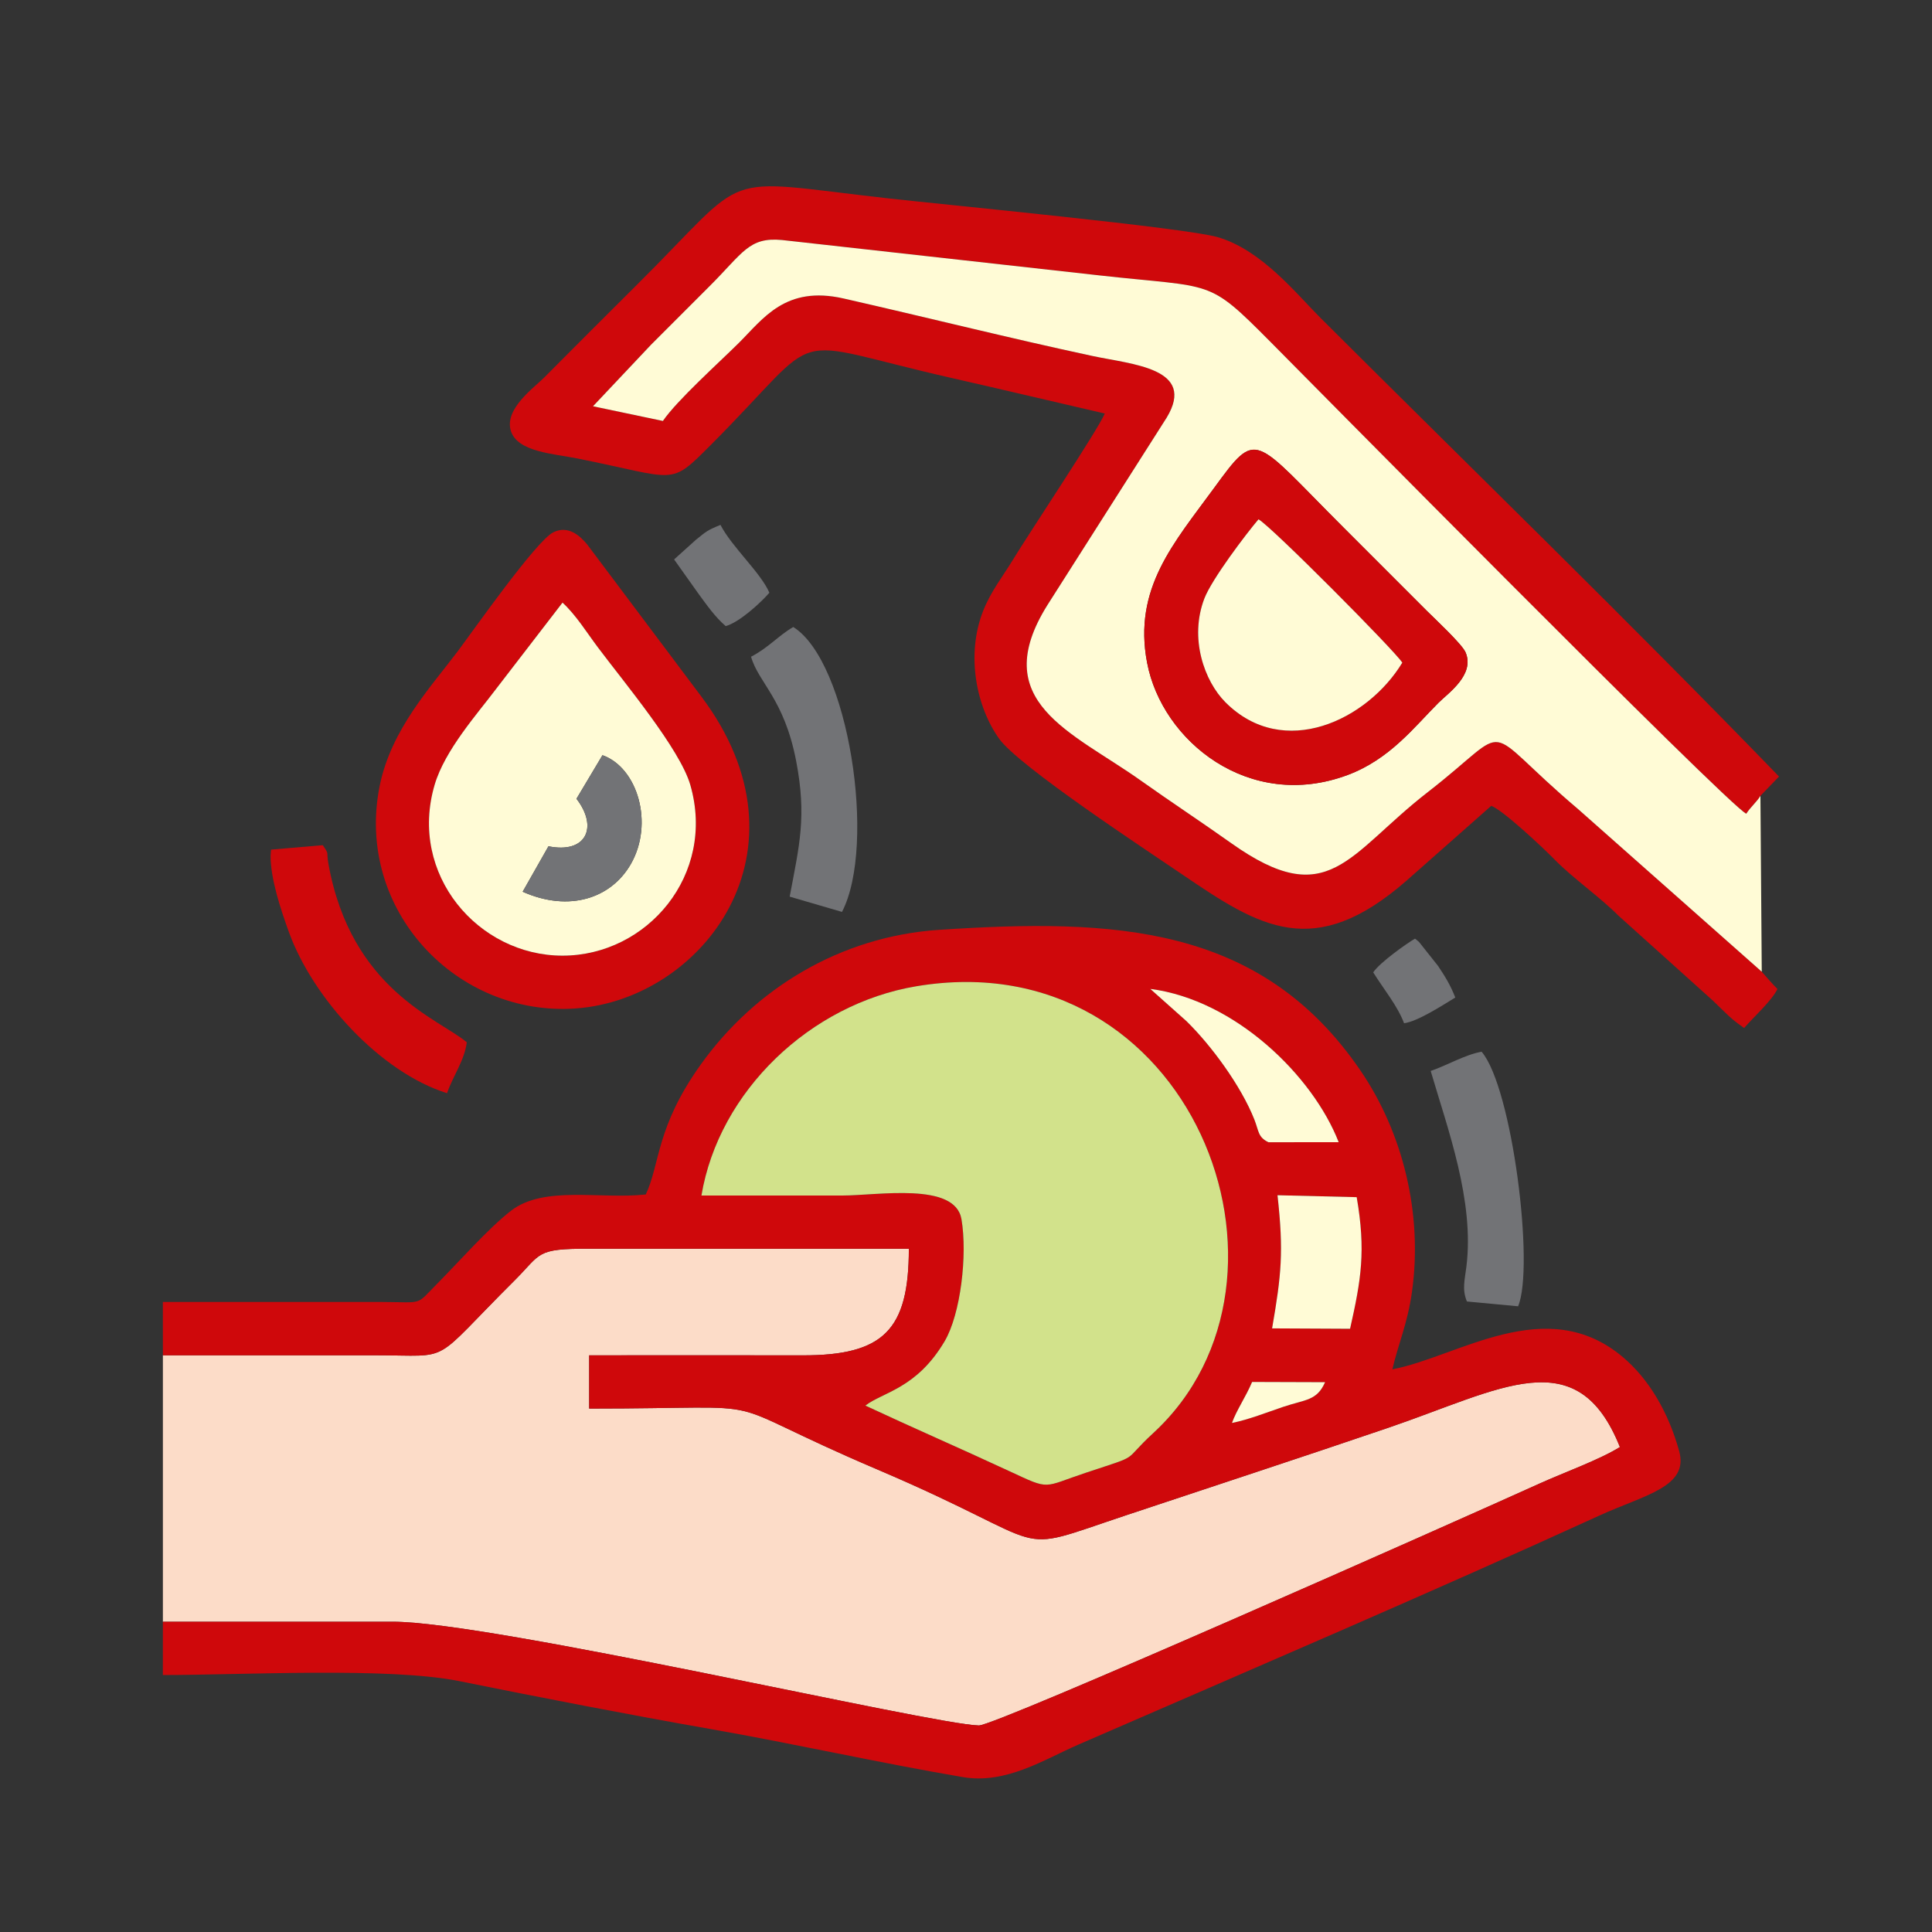 <?xml version="1.0" encoding="UTF-8"?>
<!DOCTYPE svg PUBLIC "-//W3C//DTD SVG 1.1//EN" "http://www.w3.org/Graphics/SVG/1.1/DTD/svg11.dtd">
<!-- Creator: CorelDRAW -->
<svg xmlns="http://www.w3.org/2000/svg" xml:space="preserve" width="4in" height="4in" version="1.1" style="shape-rendering:geometricPrecision; text-rendering:geometricPrecision; image-rendering:optimizeQuality; fill-rule:evenodd; clip-rule:evenodd"
viewBox="0 0 4000 4000"
 xmlns:xlink="http://www.w3.org/1999/xlink"
 xmlns:xodm="http://www.corel.com/coreldraw/odm/2003">
 <rect x="0" y="0" width="4000" height="4000" fill="#333333" stroke="none"/>
 <defs>
  <style type="text/css">
   <![CDATA[
    .fil4 {fill:#727376}
    .fil2 {fill:#FFFBD6}
    .fil3 {fill:#D2E28B}
    .fil1 {fill:#CF080B}
    .fil0 {fill:#FCDCC8}
   ]]>
  </style>
 </defs>
 <g id="Layer_x0020_1">
  <path class="fil0" d="M337.24 2805.98l0 551.63c158.59,0 317.18,0.14 475.76,-0 203.62,-0.18 1114.98,212.52 1213.63,214.79 34.27,0.78 979.97,-418.91 1161.43,-501.09 49.15,-22.26 124.14,-49.25 165.79,-75.37 -88.54,-221.46 -245.26,-119.7 -480.68,-39.52 -180.74,61.55 -361.6,120.72 -542.76,181.1 -249.49,83.15 -132.19,67.52 -513.16,-94.79 -363.83,-155 -176.3,-126.44 -597.44,-126.44l0 -110.23c147.06,0 294.15,-0.32 441.2,0.03 168.59,0.4 220.66,-52.52 220.66,-220.73l-661.91 -0.02c-111.85,-0.33 -98.2,9.74 -154.69,65.98 -176.95,176.21 -124.39,154.67 -286.55,154.66 -147.1,-0 -294.19,0 -441.29,0z"/>
  <path class="fil1" d="M2550.64 2946.06c9.17,-25.98 28.65,-53.97 41.74,-84.87l151.04 0.5c-16.95,38.75 -40.83,35.6 -86.43,50.97 -34.01,11.47 -71.86,26.59 -106.35,33.4zm258.25 -467.47c19.2,111.22 9.23,170.7 -13.72,272.48l-161.44 -0.81c19.18,-110.87 24.25,-158.33 11.19,-275.67l163.96 4zm-1356.64 -3.39c36.11,-216.05 225.57,-396.53 444.93,-433.25 568.65,-95.17 838.32,605.09 490.37,925.21 -67.45,62.06 -20.74,42.59 -138.87,81.8 -91.48,30.37 -72.4,37.1 -158.88,-3.07 -101.21,-47.02 -201.41,-90.57 -298.15,-135.78 36.11,-27.91 106.13,-34.99 164.13,-133.22 33.03,-55.93 47.5,-178.47 34.84,-252.67 -13.25,-77.65 -173.27,-49.02 -246.87,-49.02 -97.17,0 -194.33,0 -291.5,0zm1173.99 -110.3c-22.12,-10.67 -19.67,-22.85 -29.19,-46.98 -27.43,-69.48 -89.06,-153.37 -140.68,-203.84l-74.79 -66.67c176.3,22.82 336.92,180.62 390.02,317.33l-145.35 0.16zm-2289 441.08c147.1,0 294.19,-0 441.29,0 162.16,0 109.59,21.55 286.55,-154.66 56.49,-56.24 42.83,-66.31 154.69,-65.98l661.91 0.02c0,168.2 -52.06,221.13 -220.66,220.73 -147.06,-0.35 -294.15,-0.03 -441.2,-0.03l0 110.23c421.13,0 233.61,-28.56 597.44,126.44 380.98,162.3 263.67,177.94 513.16,94.79 181.15,-60.38 362.02,-119.55 542.76,-181.1 235.42,-80.17 392.15,-181.93 480.68,39.52 -41.65,26.12 -116.64,53.11 -165.79,75.37 -181.45,82.18 -1127.15,501.87 -1161.43,501.09 -98.65,-2.26 -1010.01,-214.96 -1213.63,-214.79 -158.58,0.14 -317.18,0 -475.76,0l-0.05 110.37c166.05,0 467.64,-16.9 614.49,12.75 172.16,34.75 348.19,69 521.44,99.42 172.52,30.29 347.8,69.81 520.39,99.17 89.35,15.2 168.33,-36.52 239.02,-67.25 349.52,-151.94 738.78,-318.76 1077.65,-473.74 95.62,-43.73 186.97,-59.69 166.31,-134.2 -22.93,-82.72 -63.93,-149.93 -116.3,-194.2 -158.83,-134.25 -341.69,-0.42 -477.48,25.13 12.65,-54.03 31.41,-94.86 40.54,-159.64 23.05,-163.54 -19.29,-331.4 -106.81,-459.41 -206.34,-301.77 -510.33,-314.78 -872.01,-290.87 -205.26,13.57 -381.38,122.3 -493.1,278.21 -93.58,130.6 -84.22,205.77 -114.33,269.68 -94.53,10.37 -210.59,-19.08 -278.76,33.53 -47.07,36.33 -109.54,107.35 -152.6,150.75 -45.86,46.22 -27.02,38.7 -113.28,38.31l-455.15 -0.02 0.06 110.37z"/>
  <path class="fil1" d="M3647.53 2011.84l-380.18 -336.61c-211.4,-178.94 -126.45,-178.69 -311.09,-35.39 -166.63,129.33 -205.01,249.31 -407.18,105.81 -62.73,-44.53 -124.91,-85.41 -187.38,-129.75 -142.43,-101.11 -318.78,-162.64 -192.98,-363.48l246.74 -387.75c62.11,-102.65 -71.3,-110 -153.83,-127.71 -171.44,-36.78 -342.59,-79.83 -515.21,-119.03 -120.29,-27.32 -166.13,41.74 -216.64,91.94 -41,40.74 -128.22,119 -157.33,161.66l-144.69 -30.42 119.94 -127.18c42.04,-41.81 78.61,-78.86 120.62,-120.68 70.21,-69.89 81.96,-102.8 150.75,-96.31l657.33 73.26c238.48,26.53 222.3,5.14 353.04,136.71 52.75,53.08 948.22,960.44 985.98,977.81 9.04,-14.01 21.73,-24.31 29.35,-37.02l38.5 -39.96c-305.82,-316.13 -635.81,-636.93 -949.64,-949.87 -49.7,-49.56 -121.49,-140.35 -212.37,-166.84 -67.21,-19.59 -567.65,-67.48 -679.89,-80.05 -365.06,-40.89 -279.81,-62.09 -525.53,181.46 -65.1,64.52 -124.9,124.75 -189.58,189.63 -20.54,20.6 -82.95,64.9 -68.49,110.27 13.85,43.46 88.14,46.96 137.32,56.8 209.14,41.82 189.8,59 276.84,-28.24 245.59,-246.16 139.45,-219.67 501.71,-137.53 104.91,23.79 209.43,48.78 313.69,72.78 -13.67,33.23 -157.11,248.27 -190.61,303.49 -20.34,33.53 -45.17,64.6 -61,104.58 -36.35,91.8 -14.26,199.44 33.06,265.43 40.9,57.03 304.77,230.3 380.09,281.57 159.23,108.39 271.72,179.48 463.29,12l175.26 -154.79c23.07,7.74 106.73,86.15 131,110.97 37.83,38.7 94.48,78.07 132.22,116.19l196 176.33c27.15,26 36.09,37.12 64.39,56.39 19.63,-22.48 56.86,-56.08 69.05,-80.68 -11.67,-11.52 -20.28,-22.12 -32.57,-35.8z"/>
  <path class="fil2" d="M2374.92 1371.98c-29.18,-153.82 55.56,-247.69 138.39,-361.15 91.21,-124.94 79.39,-107.15 268.5,81.49 59.21,59.06 113.2,113.26 172.33,172.39 15.52,15.53 72.77,68.71 80.12,85.83 19.91,46.39 -36.12,84.62 -56.04,104.52 -49.93,49.88 -100.72,116.92 -188.22,149.55 -203.54,75.89 -384.25,-70.13 -415.07,-232.63zm1272.61 639.86l-2.75 -364.13c-7.62,12.7 -20.31,23.01 -29.35,37.02 -37.76,-17.37 -933.23,-924.73 -985.98,-977.81 -130.74,-131.57 -114.55,-110.18 -353.04,-136.71l-657.33 -73.26c-68.79,-6.5 -80.54,26.42 -150.75,96.31 -42.01,41.82 -78.58,78.87 -120.62,120.68l-119.94 127.18 144.69 30.42c29.11,-42.66 116.33,-120.92 157.33,-161.66 50.51,-50.19 96.35,-119.26 216.64,-91.94 172.62,39.2 343.77,82.25 515.21,119.03 82.54,17.71 215.94,25.06 153.83,127.71l-246.74 387.75c-125.8,200.84 50.55,262.37 192.98,363.48 62.47,44.35 124.65,85.22 187.38,129.75 202.17,143.51 240.54,23.52 407.18,-105.81 184.64,-143.3 99.7,-143.55 311.09,35.39l380.18 336.61z"/>
  <path class="fil3" d="M1452.25 2475.2c97.17,0 194.33,0 291.5,0 73.6,0 233.62,-28.64 246.87,49.02 12.66,74.2 -1.81,196.74 -34.84,252.67 -58,98.23 -128.02,105.31 -164.13,133.22 96.74,45.21 196.94,88.76 298.15,135.78 86.48,40.18 67.4,33.45 158.88,3.07 118.13,-39.22 71.41,-19.75 138.87,-81.8 347.95,-320.12 78.28,-1020.38 -490.37,-925.21 -219.36,36.72 -408.82,217.2 -444.93,433.25z"/>
  <path class="fil1" d="M1164.62 1247.67c27.77,25.46 50.63,62.48 73.17,92.52 54.93,73.21 169.91,210.5 191.37,284.75 53.78,186.04 -89.15,353.61 -264.54,353.62 -174.5,0.01 -319.49,-168.11 -264.72,-353.87 21.25,-72.06 88.88,-147.32 126.68,-197.69l138.04 -179.34zm-18.82 -145.72c-35.18,17.01 -165.1,202.45 -197.99,246.28 -55.01,73.31 -138.43,161.92 -161.85,279.46 -51.15,256.7 159.82,477.89 406.38,460.17 261.85,-18.83 499.43,-326.18 260.12,-645.2l-236.5 -315.09c-15.35,-18.56 -39.42,-40.48 -70.16,-25.62z"/>
  <path class="fil2" d="M1247.35 1563.56c72.61,25.62 107.15,141.16 58.59,225.59 -40.36,70.17 -126.72,100.21 -223.82,57.08l53.43 -94.11c77.76,15.91 103.7,-39.19 57.98,-98.37l53.82 -90.19zm-82.73 -315.89l-138.04 179.34c-37.8,50.37 -105.43,125.63 -126.68,197.69 -54.78,185.76 90.22,353.87 264.72,353.87 175.39,-0.01 318.31,-167.59 264.54,-353.62 -21.46,-74.25 -136.45,-211.54 -191.37,-284.75 -22.54,-30.04 -45.39,-67.07 -73.17,-92.52z"/>
  <path class="fil1" d="M2903.32 1371.98c-71.86,118.54 -245.52,202.77 -366.08,82.1 -43.91,-43.96 -75.25,-132.65 -43.74,-214.85 15.41,-40.2 86.31,-133.72 112.06,-164 24.31,12.3 283.65,273.41 297.76,296.76zm-528.4 0c30.82,162.5 211.53,308.52 415.07,232.63 87.5,-32.63 138.3,-99.67 188.22,-149.55 19.92,-19.9 75.95,-58.13 56.04,-104.52 -7.35,-17.13 -64.59,-70.31 -80.12,-85.83 -59.13,-59.14 -113.12,-113.33 -172.33,-172.39 -189.11,-188.64 -177.28,-206.43 -268.5,-81.49 -82.83,113.46 -167.57,207.33 -138.39,361.15z"/>
  <path class="fil2" d="M2903.32 1371.98c-14.11,-23.35 -273.44,-284.45 -297.76,-296.76 -25.75,30.28 -96.65,123.8 -112.06,164 -31.51,82.21 -0.17,170.9 43.74,214.85 120.56,120.67 294.22,36.44 366.08,-82.1z"/>
  <path class="fil1" d="M561.32 1759.06c-0.39,2.38 -0.58,3.33 -0.61,6.27 -0.03,2.91 -0.49,4.35 -0.5,5.74 -0.29,48.69 21.6,113.63 38.1,159.13 49.46,136.37 188.76,289.81 327.26,333.14 12.59,-36.76 35.81,-66.7 40.87,-105.4 -58.44,-49.11 -239.29,-108.26 -286.41,-369.11 -5,-27.66 2.74,-18.09 -11.81,-38.99l-106.9 9.22z"/>
  <path class="fil4" d="M1554.98 1359.64c15.23,54.04 68.67,86.76 93.5,216.6 21.86,114.3 6.67,173.16 -13.54,280.16l108.28 31.61c72.13,-138.6 13.68,-518.47 -100.86,-589.86 -30.89,17.89 -51.46,43 -87.37,61.49z"/>
  <path class="fil4" d="M2962.09 2217.26c35.53,120.98 90.74,269.29 73.98,404.75 -3.59,29.02 -9.28,47.57 1.02,72.56l105.96 9.96c34.44,-81.49 -12.15,-453.25 -75.56,-527.09 -35.6,6.57 -71.17,28.24 -105.4,39.83z"/>
  <path class="fil2" d="M2633.74 2750.27l161.44 0.81c22.94,-101.78 32.91,-161.26 13.72,-272.48l-163.96 -4c13.06,117.35 7.98,164.8 -11.19,275.67z"/>
  <path class="fil2" d="M2626.24 2364.91l145.35 -0.16c-53.1,-136.72 -213.72,-294.52 -390.02,-317.33l74.79 66.67c51.62,50.47 113.25,134.36 140.68,203.84 9.52,24.12 7.07,36.3 29.19,46.98z"/>
  <path class="fil4" d="M1193.53 1653.75c45.72,59.18 19.78,114.28 -57.98,98.37l-53.43 94.11c97.1,43.13 183.46,13.09 223.82,-57.08 48.56,-84.43 14.02,-199.97 -58.59,-225.59l-53.82 90.19z"/>
  <path class="fil4" d="M1395.67 1158.25l50.11 70.53c17.69,24.05 34.56,48.48 56.67,67.47 28.26,-7.59 72.78,-48.6 90.46,-69.06 -17.87,-41.62 -77.64,-94.58 -101.27,-140.49 -28.81,11.92 -28.96,13.43 -50.69,30.75l-45.29 40.8z"/>
  <path class="fil4" d="M2843.08 2013.17c21.78,34.94 50.46,69.46 63.9,105.35 28.41,-3.87 77.87,-36.11 106.05,-53.23 -10.09,-25.67 -20.75,-43.08 -35.67,-65.4l-39.57 -49.86c-1.01,-0.92 -3.19,-2.61 -4.04,-3.34 -0.85,-0.74 -2.67,-2.34 -4.15,-3.29 -16.39,9.25 -73.08,49.42 -86.52,69.78z"/>
  <path class="fil2" d="M2550.64 2946.06c34.49,-6.8 72.34,-21.93 106.35,-33.4 45.61,-15.37 69.48,-12.22 86.43,-50.97l-151.04 -0.5c-13.09,30.9 -32.57,58.89 -41.74,84.87z"/>
 </g>
</svg>
